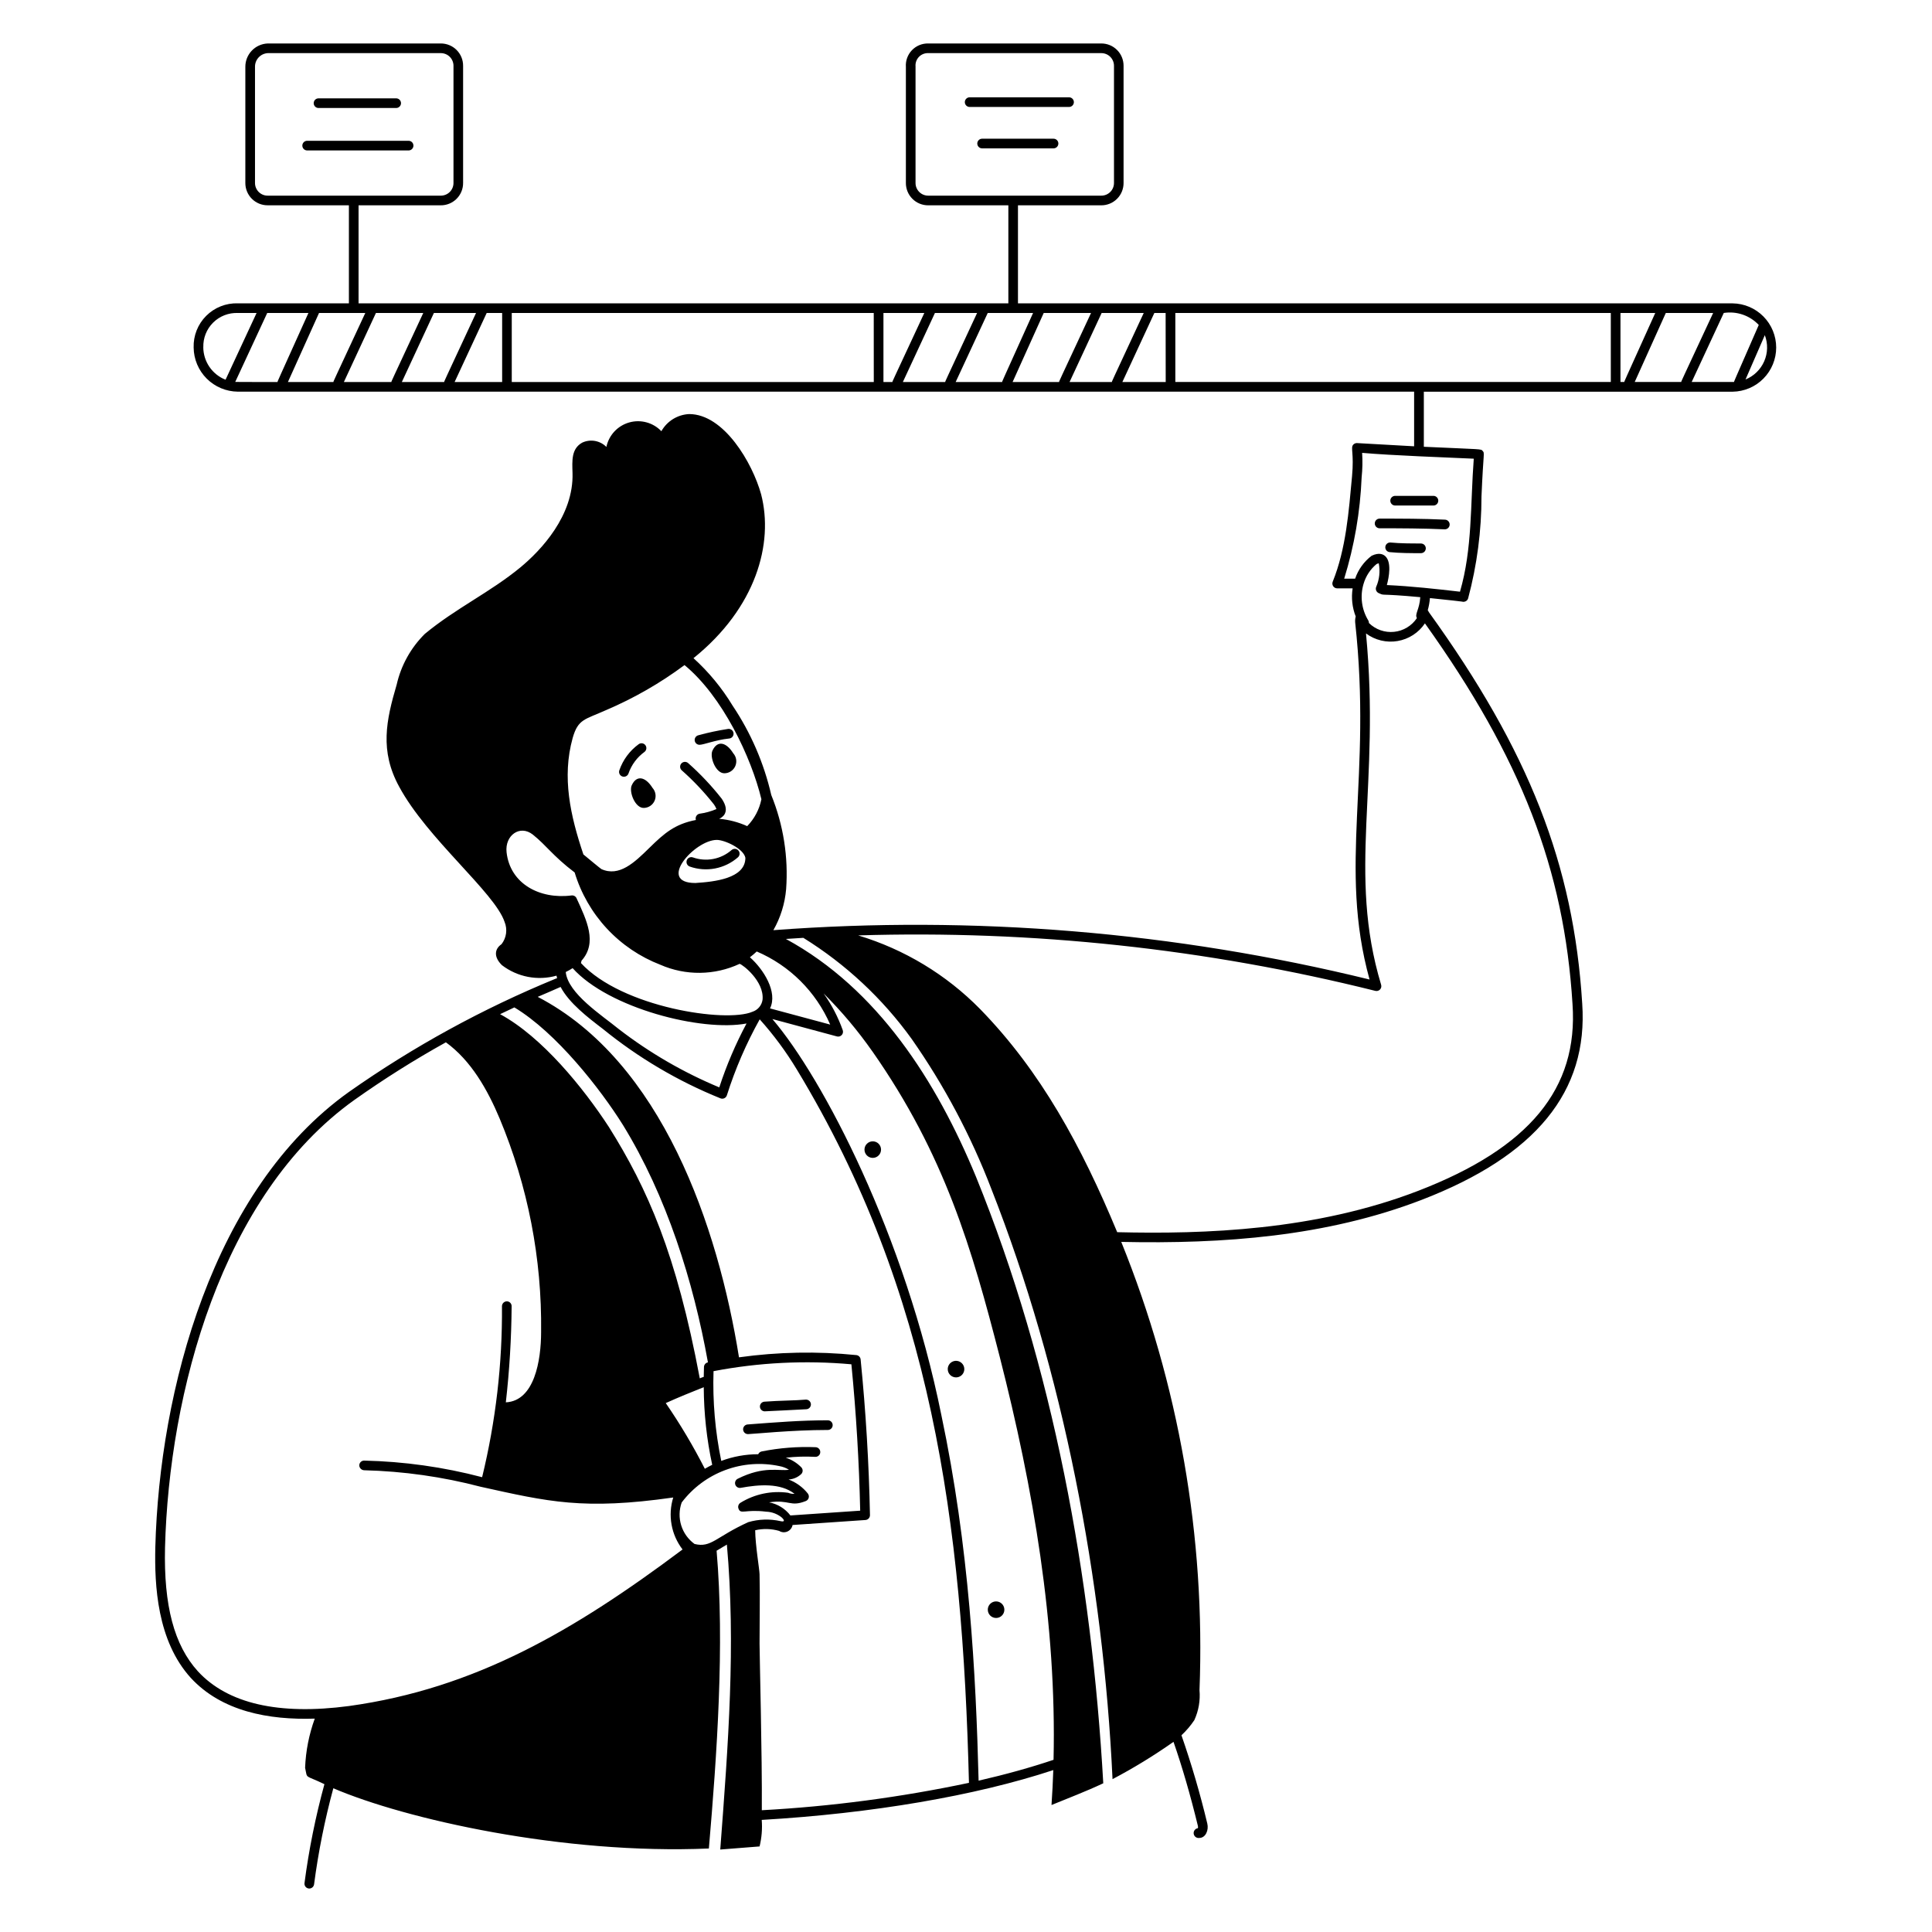 <svg width="277" height="277" viewBox="0 0 277 277" fill="none" xmlns="http://www.w3.org/2000/svg">
<path d="M45.669 15.485H56.8C56.984 15.485 57.16 15.412 57.29 15.282C57.42 15.152 57.493 14.976 57.493 14.792C57.493 14.608 57.42 14.432 57.29 14.302C57.16 14.173 56.984 14.1 56.8 14.1H45.669C45.485 14.1 45.309 14.173 45.179 14.302C45.05 14.432 44.977 14.608 44.977 14.792C44.977 14.976 45.05 15.152 45.179 15.282C45.309 15.412 45.485 15.485 45.669 15.485Z" fill="black"/>
<path d="M58.583 20.185H44.04C43.856 20.185 43.68 20.258 43.55 20.387C43.421 20.517 43.348 20.693 43.348 20.877C43.348 21.061 43.421 21.237 43.55 21.367C43.68 21.497 43.856 21.57 44.04 21.57H58.583C58.766 21.57 58.943 21.497 59.072 21.367C59.202 21.237 59.275 21.061 59.275 20.877C59.275 20.693 59.202 20.517 59.072 20.387C58.943 20.258 58.766 20.185 58.583 20.185Z" fill="black"/>
<path d="M153.273 13.951H139.025C138.841 13.951 138.665 14.024 138.535 14.154C138.405 14.284 138.332 14.46 138.332 14.644C138.332 14.827 138.405 15.004 138.535 15.133C138.665 15.263 138.841 15.336 139.025 15.336H153.273C153.457 15.336 153.633 15.263 153.763 15.133C153.893 15.004 153.966 14.827 153.966 14.644C153.966 14.46 153.893 14.284 153.763 14.154C153.633 14.024 153.457 13.951 153.273 13.951Z" fill="black"/>
<path d="M151.05 19.887H140.81C140.626 19.887 140.45 19.96 140.32 20.09C140.19 20.219 140.117 20.396 140.117 20.579C140.117 20.763 140.19 20.939 140.32 21.069C140.45 21.199 140.626 21.272 140.81 21.272H151.05C151.234 21.272 151.41 21.199 151.54 21.069C151.67 20.939 151.743 20.763 151.743 20.579C151.743 20.396 151.67 20.219 151.54 20.09C151.41 19.96 151.234 19.887 151.05 19.887Z" fill="black"/>
<path d="M248.412 43.489H145.951V29.437H157.876C158.299 29.441 158.719 29.36 159.111 29.2C159.503 29.04 159.859 28.803 160.158 28.503C160.458 28.204 160.694 27.848 160.854 27.456C161.014 27.064 161.095 26.644 161.091 26.221V9.448C161.095 9.025 161.014 8.605 160.854 8.213C160.694 7.821 160.458 7.465 160.158 7.166C159.859 6.866 159.503 6.63 159.111 6.469C158.719 6.309 158.299 6.229 157.876 6.232H133.096C132.658 6.221 132.222 6.302 131.817 6.469C131.412 6.636 131.046 6.886 130.743 7.203C130.44 7.52 130.207 7.897 130.059 8.31C129.91 8.722 129.85 9.161 129.881 9.598V26.218C129.877 26.642 129.957 27.062 130.117 27.454C130.277 27.846 130.513 28.203 130.813 28.502C131.112 28.802 131.468 29.039 131.86 29.2C132.252 29.36 132.672 29.441 133.096 29.437H144.573V43.489H51.408V29.437H63.181C63.604 29.441 64.024 29.36 64.416 29.2C64.808 29.04 65.165 28.803 65.464 28.504C65.763 28.204 66 27.848 66.16 27.456C66.321 27.064 66.401 26.644 66.397 26.221V9.448C66.401 9.025 66.321 8.605 66.161 8.214C66.001 7.822 65.764 7.466 65.465 7.166C65.166 6.867 64.81 6.63 64.418 6.47C64.027 6.309 63.607 6.229 63.184 6.232H38.392C37.523 6.264 36.701 6.633 36.1 7.262C35.5 7.89 35.168 8.729 35.176 9.598V26.218C35.172 26.641 35.252 27.061 35.413 27.453C35.573 27.845 35.809 28.201 36.109 28.501C36.408 28.8 36.764 29.037 37.156 29.197C37.548 29.357 37.968 29.438 38.391 29.434H50.023V43.489H34.096C33.257 43.463 32.422 43.609 31.642 43.919C30.862 44.228 30.154 44.694 29.561 45.287C28.967 45.88 28.502 46.589 28.193 47.369C27.884 48.149 27.738 48.984 27.764 49.823C27.78 51.497 28.452 53.098 29.636 54.282C30.82 55.466 32.422 56.139 34.096 56.155H202.749V63.987C202.552 63.974 194.695 63.526 194.536 63.526C194.438 63.526 194.342 63.546 194.253 63.586C194.164 63.626 194.084 63.684 194.019 63.757C193.604 64.216 194.158 64.937 193.847 68.305C193.378 73.333 192.99 78.686 191.077 83.402C191.035 83.507 191.019 83.621 191.03 83.733C191.042 83.846 191.081 83.954 191.144 84.048C191.207 84.142 191.293 84.219 191.393 84.273C191.492 84.326 191.604 84.355 191.717 84.355H193.933C193.721 85.714 193.873 87.105 194.374 88.386C194.301 88.662 194.276 88.948 194.297 89.231C196.749 111.584 191.846 124.124 196.361 140.438C168.418 133.596 139.57 131.208 110.882 133.364C111.908 131.562 112.532 129.559 112.71 127.492C113.047 122.886 112.319 118.264 110.581 113.985C109.53 109.414 107.652 105.074 105.041 101.177C103.51 98.646 101.619 96.351 99.428 94.364C108.4 87.148 110.954 77.91 109.123 70.862C107.876 66.361 103.795 59.367 98.807 59.367C97.989 59.405 97.195 59.65 96.498 60.08C95.801 60.51 95.225 61.11 94.824 61.824C94.241 61.214 93.502 60.775 92.687 60.554C91.872 60.333 91.013 60.339 90.201 60.572C89.39 60.804 88.657 61.253 88.082 61.872C87.508 62.49 87.113 63.254 86.941 64.08C86.498 63.632 85.927 63.333 85.307 63.222C84.688 63.111 84.049 63.194 83.478 63.461C81.894 64.341 82.032 66.069 82.085 67.815C82.269 73.94 77.549 78.917 74.618 81.344C70.325 84.889 65.339 87.215 60.907 90.886C58.899 92.877 57.5 95.399 56.874 98.156C55.36 103.303 54.425 107.649 57.225 112.781C61.249 120.253 70.924 127.962 72.341 132.171C72.558 132.695 72.631 133.268 72.555 133.831C72.478 134.394 72.254 134.926 71.905 135.374C70.936 136.026 70.728 137.175 71.965 138.381C73.063 139.221 74.342 139.795 75.7 140.056C77.058 140.317 78.458 140.258 79.79 139.885C79.884 140.395 79.939 140.206 79.69 140.31C69.223 144.602 59.27 150.053 50.018 156.563C30.457 170.513 22.858 199.419 22.269 221.823C22.141 227.32 22.527 235.244 27.351 240.563C31.797 245.383 38.543 246.623 45.129 246.407C44.306 248.67 43.839 251.046 43.744 253.452C44.108 255.153 43.605 254.393 46.514 255.807C45.24 260.462 44.286 265.199 43.657 269.984C43.633 270.166 43.682 270.35 43.794 270.496C43.906 270.641 44.071 270.737 44.254 270.761C44.436 270.784 44.62 270.735 44.766 270.623C44.911 270.511 45.007 270.346 45.031 270.164C45.641 265.516 46.564 260.915 47.791 256.391C58.105 260.816 80.692 265.926 101.634 265.028C102.785 251.602 103.907 235.805 102.742 222.335C102.809 222.302 103.965 221.601 104.216 221.452C105.501 235.832 104.417 250.01 103.266 265.176C105.195 265.028 107.124 264.88 108.905 264.732C109.209 263.488 109.313 262.204 109.213 260.928C124.988 260.01 139.888 257.466 151.015 253.785C150.959 255.455 150.874 257.125 150.76 258.794C153.283 257.755 155.657 256.865 158.181 255.678C156.519 226.177 150.995 195.917 139.925 168.7C134.281 155.037 125.836 141.773 112.678 134.622C113.509 134.566 114.343 134.513 115.179 134.463C121.256 138.234 126.534 143.161 130.715 148.964C135.389 155.644 139.226 162.872 142.143 170.485C152.392 196.54 158.182 226.562 159.509 255.085C162.534 253.491 165.454 251.704 168.251 249.736C169.513 253.368 170.669 257.354 171.748 261.786C171.775 261.894 171.775 262.007 171.748 262.115C171.563 262.141 171.395 262.24 171.282 262.389C171.169 262.538 171.119 262.727 171.145 262.912C171.171 263.098 171.269 263.266 171.419 263.379C171.568 263.492 171.757 263.541 171.942 263.516C172.865 263.516 173.327 262.384 173.096 261.453C172.073 257.174 170.837 252.95 169.391 248.794C170.087 248.145 170.706 247.418 171.236 246.627C171.852 245.281 172.108 243.797 171.978 242.322C172.831 220.348 169.007 198.444 160.76 178.058C175.369 178.37 190.152 177.299 203.846 172.023C220.2 165.715 227.724 156.511 226.849 143.875C225.614 123.971 219.232 107.684 204.85 87.749C204.818 87.656 204.769 87.57 204.703 87.497C204.863 86.927 204.968 86.342 205.016 85.751C211.078 86.371 209.488 86.281 209.832 86.281C209.979 86.281 210.123 86.234 210.242 86.146C210.361 86.058 210.449 85.935 210.492 85.794C211.766 81.022 212.41 76.105 212.408 71.167C212.678 64.735 212.899 65.017 212.578 64.657C212.301 64.34 212.672 64.45 204.142 64.055V56.16H248.421C250.084 56.136 251.671 55.458 252.838 54.273C254.006 53.088 254.66 51.491 254.66 49.827C254.66 48.164 254.006 46.567 252.838 45.382C251.671 44.197 250.084 43.519 248.421 43.495L248.412 43.489ZM82.104 105.814C82.888 103.073 83.824 103.192 86.909 101.807C90.894 100.106 94.665 97.941 98.142 95.356C103.588 99.835 107.724 108.591 109.166 114.591C108.873 116.046 108.166 117.386 107.13 118.448C105.86 117.872 104.502 117.517 103.113 117.395C103.392 117.27 103.636 117.08 103.827 116.841C104.227 116.243 104.127 115.485 103.486 114.528C102.032 112.674 100.413 110.955 98.648 109.394C98.578 109.336 98.498 109.292 98.411 109.265C98.324 109.238 98.233 109.228 98.142 109.236C98.051 109.244 97.963 109.27 97.883 109.312C97.802 109.355 97.731 109.412 97.672 109.482C97.614 109.552 97.57 109.633 97.543 109.719C97.516 109.806 97.506 109.898 97.514 109.988C97.522 110.079 97.548 110.167 97.591 110.248C97.633 110.328 97.69 110.4 97.76 110.458C99.443 111.95 100.988 113.589 102.378 115.357C102.707 115.85 102.696 116.024 102.735 115.992C101.956 116.326 101.136 116.553 100.296 116.667C100.2 116.686 100.109 116.725 100.029 116.782C99.949 116.84 99.882 116.913 99.833 116.998C99.783 117.083 99.752 117.177 99.742 117.275C99.732 117.372 99.743 117.471 99.774 117.564C96.742 118.154 95.242 119.462 93.085 121.581C90.963 123.667 88.783 125.757 86.227 124.607C86.007 124.469 84.288 123.031 83.644 122.505C81.78 116.966 80.54 111.455 82.104 105.814ZM106.869 122.988C106.869 125.966 102.412 126.428 99.695 126.6C94.105 126.6 99.598 120.422 102.773 120.422C103.91 120.424 106.616 121.672 106.869 122.988ZM72.629 122.185C72.364 119.772 74.552 118.189 76.406 119.67C78.38 121.25 79.246 122.704 82.391 125.092C83.298 128.085 84.875 130.832 87.003 133.124C89.131 135.416 91.754 137.193 94.672 138.319C96.467 139.106 98.41 139.502 100.371 139.48C102.331 139.458 104.265 139.019 106.043 138.191C106.465 138.284 109.574 140.663 109.333 143.316C109.281 143.714 109.116 144.09 108.859 144.399C108.602 144.708 108.262 144.937 107.879 145.061C104.14 146.683 89.181 144.46 83.29 138.075C83.331 137.971 83.357 137.862 83.366 137.751C85.693 135.158 84.117 131.952 82.661 128.784C82.601 128.649 82.499 128.538 82.37 128.466C82.241 128.394 82.093 128.366 81.946 128.385C77.377 128.968 73.125 126.704 72.629 122.187V122.185ZM107.036 146.739C105.469 149.674 104.161 152.74 103.127 155.902C97.974 153.756 93.125 150.943 88.704 147.534C86.322 145.584 81.416 142.44 81.114 139.363C81.453 139.198 81.783 139.013 82.1 138.809C87.265 144.565 100.63 147.958 107.036 146.742V146.739ZM73.746 144.435C79.776 148.059 86.111 156.17 89.305 161.28C95.566 171.453 99.425 183.726 101.5 195.329C101.344 195.358 101.202 195.439 101.099 195.559C100.996 195.679 100.937 195.831 100.932 195.99C100.917 196.465 100.906 196.939 100.9 197.408C100.706 197.467 100.515 197.539 100.331 197.623C96.982 179.783 92.86 170.448 87.29 161.569C83.644 155.98 77.733 148.673 71.701 145.407C72.379 145.081 73.061 144.758 73.746 144.437V144.435ZM102.113 210.016C101.754 210.192 101.401 210.382 101.055 210.585C99.395 207.327 97.523 204.181 95.453 201.167C97.281 200.336 99.113 199.602 100.9 198.887C100.917 202.629 101.324 206.359 102.113 210.016ZM50.037 244.602C39.943 245.936 32.654 244.26 28.377 239.63C24.963 235.863 23.465 230.212 23.66 221.858C24.24 199.79 31.682 171.345 50.825 157.692C55.04 154.706 59.414 151.951 63.929 149.441C67.546 152.066 69.898 156.228 71.643 160.383C75.687 170.063 77.708 180.468 77.581 190.958C77.581 195.068 76.626 200.86 72.524 201.06C73.043 196.487 73.32 191.89 73.355 187.288C73.36 187.105 73.292 186.927 73.166 186.793C73.039 186.66 72.865 186.583 72.682 186.577C72.499 186.576 72.323 186.645 72.19 186.77C72.057 186.896 71.978 187.068 71.97 187.251C72.035 195.517 71.079 203.76 69.125 211.793C63.594 210.337 57.911 209.538 52.194 209.412C52.103 209.413 52.013 209.432 51.929 209.468C51.846 209.504 51.77 209.556 51.707 209.622C51.644 209.687 51.593 209.764 51.56 209.848C51.526 209.933 51.51 210.023 51.511 210.114C51.522 210.295 51.6 210.465 51.73 210.591C51.86 210.717 52.032 210.791 52.213 210.797C57.855 210.938 63.461 211.733 68.919 213.165C78.604 215.305 83.624 216.538 96.526 214.703C96.135 215.961 96.052 217.295 96.285 218.592C96.517 219.889 97.058 221.111 97.861 222.155C82.266 233.842 68.063 242.108 50.032 244.602H50.037ZM99.579 221.366C98.67 220.707 97.999 219.771 97.667 218.699C97.335 217.626 97.359 216.475 97.737 215.417C99.336 213.306 101.505 211.694 103.987 210.77C106.47 209.847 109.165 209.65 111.756 210.203C112.238 210.291 112.7 210.467 113.118 210.722C111.681 210.965 109.59 210.109 105.771 212.017C105.621 212.091 105.503 212.217 105.439 212.371C105.374 212.525 105.368 212.698 105.421 212.856C105.473 213.015 105.581 213.149 105.725 213.234C105.869 213.319 106.039 213.349 106.203 213.319C108.81 212.843 111.891 212.592 113.922 214.178C113.607 214.198 113.292 214.146 113.001 214.027C110.625 213.695 108.207 214.202 106.164 215.46C106.03 215.543 105.927 215.67 105.874 215.819C105.821 215.968 105.821 216.131 105.874 216.28C106.195 217.196 106.796 216.356 109.854 216.737C110.648 216.764 111.412 217.042 112.037 217.532C112.509 217.948 112.544 218.239 111.914 218.095C110.382 217.748 108.786 217.798 107.279 218.24C102.604 220.365 101.979 221.955 99.579 221.366ZM115.83 214.142C115.106 213.231 114.149 212.533 113.06 212.122C113.738 212.085 114.381 211.81 114.876 211.345C115.006 211.216 115.079 211.039 115.079 210.856C115.079 210.672 115.006 210.496 114.876 210.366C114.258 209.739 113.498 209.27 112.66 208.999C114.058 208.841 115.467 208.799 116.872 208.875C116.963 208.881 117.054 208.87 117.141 208.841C117.227 208.811 117.307 208.765 117.375 208.705C117.444 208.644 117.499 208.57 117.539 208.488C117.578 208.406 117.6 208.316 117.604 208.225C117.61 208.134 117.597 208.043 117.568 207.957C117.538 207.871 117.491 207.792 117.431 207.724C117.37 207.656 117.297 207.6 117.215 207.561C117.133 207.521 117.044 207.498 116.954 207.492C114.362 207.387 111.767 207.59 109.224 208.096C109.112 208.116 109.006 208.163 108.916 208.233C108.827 208.304 108.756 208.395 108.71 208.499C106.9 208.5 105.105 208.825 103.41 209.459C102.534 205.228 102.163 200.909 102.302 196.591C108.812 195.343 115.466 195.012 122.068 195.606C122.753 202.585 123.176 209.64 123.33 216.593L113.325 217.277C112.572 216.297 111.484 215.629 110.27 215.399C113.209 214.962 113.267 216.111 115.533 215.211C115.633 215.172 115.722 215.109 115.794 215.029C115.866 214.949 115.918 214.854 115.947 214.75C115.975 214.646 115.979 214.537 115.958 214.432C115.937 214.326 115.892 214.227 115.826 214.142H115.83ZM109.225 259.541C109.283 251.675 108.901 237.454 108.901 235.643C108.901 232.377 108.976 228.965 108.901 225.698C108.885 224.954 108.293 221.543 108.274 219.401C109.407 219.14 110.589 219.171 111.707 219.491C111.883 219.602 112.083 219.668 112.29 219.684C112.497 219.699 112.705 219.664 112.896 219.58C113.086 219.497 113.253 219.368 113.382 219.205C113.511 219.042 113.598 218.85 113.635 218.646L124.086 217.93C124.264 217.918 124.43 217.838 124.55 217.706C124.67 217.575 124.735 217.403 124.732 217.225C124.585 209.836 124.135 202.326 123.392 194.907C123.377 194.749 123.307 194.6 123.195 194.487C123.083 194.374 122.936 194.303 122.777 194.286C117.177 193.72 111.528 193.828 105.952 194.606C102.95 175.877 94.921 152.198 77.095 142.924C77.168 142.892 80.312 141.55 80.376 141.501C81.603 143.829 84.308 145.896 86.418 147.508C91.515 151.654 97.203 155.013 103.295 157.474C103.383 157.51 103.478 157.528 103.573 157.525C103.668 157.523 103.762 157.501 103.848 157.46C103.934 157.42 104.011 157.362 104.075 157.291C104.138 157.219 104.185 157.136 104.214 157.045C105.413 153.263 106.991 149.612 108.923 146.147C110.918 148.369 112.698 150.776 114.24 153.333C133.63 185.35 137.997 218.372 138.924 255.614C129.139 257.685 119.208 258.998 109.221 259.541H109.225ZM125.079 150.745C135.428 165.531 139.356 179.014 143.335 194.529C148.145 213.365 151.507 232.81 151.052 252.312C147.785 253.413 144.178 254.415 140.307 255.303C139.918 239.964 138.968 221.772 134.96 202.853C129.772 177.141 117.985 154.558 110.739 146.105L119.996 148.598C120.118 148.63 120.247 148.629 120.368 148.594C120.489 148.559 120.598 148.491 120.683 148.399C120.769 148.306 120.828 148.192 120.853 148.068C120.878 147.945 120.869 147.817 120.827 147.698C120.162 145.825 119.24 144.053 118.086 142.435C120.656 144.993 122.995 147.774 125.075 150.745H125.079ZM119.034 146.9L110.405 144.58C111.541 142.226 109.457 138.954 107.518 137.249C107.859 136.991 108.186 136.713 108.497 136.418C113.218 138.438 116.987 142.189 119.03 146.9H119.034ZM133.096 28.052C132.855 28.054 132.615 28.008 132.392 27.917C132.169 27.826 131.966 27.691 131.796 27.521C131.625 27.35 131.49 27.148 131.399 26.924C131.308 26.701 131.262 26.462 131.265 26.221V9.529C131.243 9.279 131.275 9.028 131.358 8.791C131.441 8.555 131.574 8.339 131.747 8.158C131.921 7.977 132.131 7.836 132.363 7.742C132.596 7.649 132.845 7.606 133.096 7.617H157.887C158.128 7.615 158.367 7.661 158.59 7.752C158.813 7.844 159.016 7.978 159.186 8.149C159.357 8.319 159.491 8.522 159.582 8.745C159.674 8.968 159.719 9.207 159.717 9.448V26.221C159.719 26.462 159.674 26.701 159.582 26.924C159.491 27.147 159.357 27.35 159.186 27.52C159.016 27.691 158.813 27.826 158.59 27.917C158.367 28.008 158.128 28.054 157.887 28.052H133.096ZM38.403 28.052C38.161 28.056 37.921 28.011 37.696 27.921C37.472 27.83 37.268 27.695 37.096 27.525C36.924 27.354 36.789 27.151 36.697 26.927C36.605 26.703 36.559 26.463 36.561 26.221V9.601C36.549 9.096 36.734 8.607 37.076 8.237C37.419 7.867 37.893 7.644 38.396 7.617H63.188C63.429 7.615 63.668 7.661 63.891 7.752C64.115 7.843 64.317 7.978 64.488 8.148C64.658 8.319 64.793 8.522 64.884 8.745C64.975 8.968 65.021 9.207 65.019 9.448V26.221C65.021 26.462 64.975 26.701 64.884 26.924C64.793 27.148 64.658 27.35 64.488 27.521C64.317 27.691 64.115 27.826 63.891 27.917C63.668 28.008 63.429 28.054 63.188 28.052H38.403ZM29.151 49.787C29.131 49.133 29.245 48.483 29.486 47.876C29.728 47.268 30.091 46.717 30.555 46.257C31.018 45.796 31.572 45.435 32.18 45.197C32.789 44.96 33.44 44.849 34.093 44.874H36.787L32.338 54.444C31.402 54.075 30.598 53.434 30.029 52.604C29.46 51.774 29.152 50.793 29.145 49.787H29.151ZM39.798 54.773C39.798 54.773 33.851 54.773 33.727 54.759L38.313 44.874H44.22C39.544 55.248 39.812 54.617 39.791 54.767L39.798 54.773ZM47.812 54.773H41.28L45.74 44.877H52.372C47.555 55.232 47.827 54.612 47.805 54.767L47.812 54.773ZM56.122 54.773H49.303L53.899 44.874H60.685C55.867 55.232 56.138 54.612 56.116 54.767L56.122 54.773ZM63.692 54.773H57.613L62.21 44.874H68.253C63.437 55.232 63.707 54.613 63.687 54.767L63.692 54.773ZM71.995 54.773H65.18L69.779 44.874H71.995V54.773ZM125.279 54.773H73.374V44.874H125.273L125.279 54.773ZM127.957 54.773H126.664V44.874H132.524C127.703 55.232 127.971 54.613 127.952 54.767L127.957 54.773ZM135.528 54.773H129.446L134.044 44.877H140.089C135.273 55.232 135.544 54.613 135.522 54.767L135.528 54.773ZM143.69 54.773H137.017L141.615 44.877H148.115C143.438 55.248 143.706 54.617 143.684 54.767L143.69 54.773ZM151.853 54.773H145.18L149.64 44.877H156.426C151.598 55.232 151.869 54.612 151.847 54.767L151.853 54.773ZM159.423 54.773H153.347L157.947 44.877H163.981C159.168 55.232 159.44 54.613 159.418 54.767L159.423 54.773ZM167.133 54.773H160.918L165.505 44.874H167.122L167.133 54.773ZM197.675 85.039C198.662 85.464 197.398 85.039 203.631 85.619C203.516 87.42 202.8 88.049 203.148 88.621C202.781 89.169 202.297 89.631 201.731 89.971C201.165 90.311 200.531 90.523 199.874 90.59C199.217 90.657 198.554 90.579 197.93 90.36C197.307 90.141 196.74 89.787 196.27 89.324C196.275 89.194 196.242 89.065 196.176 88.953C195.704 88.179 195.399 87.314 195.282 86.415C195.164 85.516 195.236 84.603 195.493 83.733C195.814 82.616 196.463 81.622 197.356 80.877C197.457 80.823 197.566 80.786 197.68 80.766C197.901 81.899 197.774 83.072 197.315 84.13C197.243 84.299 197.24 84.489 197.308 84.659C197.375 84.829 197.508 84.966 197.675 85.039ZM225.459 143.968C226.298 156.085 219.27 164.591 203.34 170.733C188.561 176.43 172.689 176.966 160.179 176.665C155.055 164.339 149.238 153.612 140.512 144.663C135.667 139.735 129.658 136.107 123.041 134.114C148.005 133.34 172.956 136.016 197.188 142.066C197.307 142.096 197.431 142.094 197.549 142.06C197.667 142.026 197.773 141.961 197.858 141.872C197.942 141.783 198.002 141.674 198.03 141.555C198.058 141.436 198.054 141.311 198.019 141.194C193.156 125.025 197.937 112.751 195.85 90.82C196.493 91.299 197.226 91.642 198.005 91.829C198.785 92.016 199.594 92.043 200.384 91.907C201.174 91.772 201.928 91.478 202.601 91.043C203.274 90.608 203.851 90.04 204.299 89.375C218.111 108.71 224.258 124.614 225.459 143.965V143.968ZM211.301 65.765C210.801 72.413 211.118 78.661 209.326 84.834C205.884 84.439 202.346 84.044 198.84 83.882C199.16 82.707 199.524 80.625 198.637 79.765C198.371 79.506 197.772 79.147 196.658 79.682C195.56 80.516 194.736 81.66 194.292 82.966H192.723C194.18 78.252 195.021 73.37 195.224 68.441C195.347 67.275 195.371 66.1 195.295 64.93C199.576 65.303 207.383 65.588 211.301 65.765ZM230.949 54.767H168.513V44.874H230.949V54.767ZM232.888 54.767H232.334V44.874H237.32C232.638 55.248 232.907 54.617 232.885 54.767H232.888ZM241.051 54.767H234.378L238.836 44.871H245.623C240.799 55.232 241.07 54.613 241.048 54.767H241.051ZM248.623 54.767C248.448 54.774 247.591 54.767 242.545 54.767L247.145 44.871C248.058 44.728 248.992 44.809 249.866 45.109C250.74 45.409 251.528 45.917 252.161 46.59C248.43 55.137 248.641 54.623 248.62 54.763L248.623 54.767ZM250.261 54.414L253.031 48.054C253.493 49.265 253.461 50.61 252.943 51.798C252.424 52.986 251.46 53.924 250.258 54.41L250.261 54.414Z" fill="black"/>
<path d="M200.028 71.094C199.845 71.094 199.669 71.167 199.539 71.297C199.409 71.426 199.336 71.603 199.336 71.786C199.336 71.97 199.409 72.146 199.539 72.276C199.669 72.406 199.845 72.479 200.028 72.479H205.52C205.704 72.479 205.88 72.406 206.01 72.276C206.14 72.146 206.212 71.97 206.212 71.786C206.212 71.603 206.14 71.426 206.01 71.297C205.88 71.167 205.704 71.094 205.52 71.094H200.028Z" fill="black"/>
<path d="M197.109 75.051C197.109 75.234 197.182 75.41 197.312 75.54C197.442 75.67 197.618 75.743 197.802 75.743C200.857 75.743 204.018 75.753 207.12 75.891C207.304 75.9 207.483 75.835 207.619 75.711C207.755 75.587 207.836 75.415 207.845 75.231C207.853 75.047 207.788 74.868 207.664 74.732C207.54 74.596 207.368 74.515 207.184 74.506C204.051 74.356 200.874 74.356 197.802 74.356C197.711 74.356 197.62 74.374 197.536 74.408C197.452 74.443 197.376 74.495 197.311 74.559C197.247 74.624 197.196 74.701 197.161 74.785C197.127 74.869 197.109 74.96 197.109 75.051Z" fill="black"/>
<path d="M203.732 77.92C202.289 77.92 200.797 77.92 199.348 77.781C199.17 77.771 198.995 77.831 198.86 77.946C198.724 78.062 198.639 78.226 198.621 78.403C198.603 78.581 198.654 78.758 198.764 78.899C198.874 79.04 199.033 79.132 199.21 79.158C200.733 79.31 202.257 79.31 203.732 79.31C203.916 79.31 204.092 79.237 204.222 79.108C204.351 78.978 204.424 78.802 204.424 78.618C204.424 78.434 204.351 78.258 204.222 78.128C204.092 77.998 203.916 77.925 203.732 77.925V77.92Z" fill="black"/>
<path d="M98.887 124.241C100.055 124.654 101.313 124.748 102.53 124.514C103.747 124.28 104.88 123.726 105.812 122.909C105.879 122.847 105.934 122.773 105.972 122.691C106.011 122.609 106.033 122.52 106.037 122.429C106.042 122.338 106.028 122.247 105.997 122.161C105.966 122.076 105.919 121.997 105.857 121.93C105.796 121.862 105.722 121.808 105.64 121.769C105.557 121.73 105.468 121.708 105.377 121.704C105.286 121.7 105.195 121.713 105.11 121.744C105.024 121.775 104.945 121.823 104.878 121.884C104.13 122.533 103.223 122.972 102.249 123.155C101.276 123.338 100.271 123.26 99.338 122.927C99.164 122.869 98.974 122.882 98.809 122.964C98.645 123.046 98.52 123.19 98.462 123.364C98.403 123.539 98.417 123.729 98.499 123.893C98.581 124.058 98.725 124.183 98.899 124.241H98.887Z" fill="black"/>
<path d="M100.298 106.784C100.89 106.784 102.579 106.091 104.521 105.888C104.615 105.883 104.706 105.859 104.79 105.817C104.873 105.776 104.948 105.717 105.009 105.646C105.07 105.575 105.115 105.493 105.143 105.403C105.171 105.314 105.181 105.22 105.171 105.127C105.162 105.034 105.134 104.944 105.089 104.862C105.044 104.78 104.982 104.708 104.909 104.651C104.835 104.593 104.75 104.551 104.66 104.527C104.57 104.503 104.475 104.498 104.383 104.511C102.954 104.73 101.54 105.032 100.146 105.414C99.978 105.45 99.829 105.547 99.729 105.686C99.628 105.826 99.583 105.997 99.602 106.168C99.621 106.339 99.703 106.496 99.831 106.61C99.96 106.724 100.126 106.786 100.298 106.784Z" fill="black"/>
<path d="M89.235 111.329C89.322 111.358 89.413 111.369 89.504 111.363C89.595 111.356 89.683 111.332 89.765 111.291C89.846 111.25 89.919 111.194 89.978 111.125C90.038 111.056 90.084 110.976 90.112 110.89C90.541 109.655 91.338 108.581 92.395 107.811C92.541 107.701 92.639 107.537 92.665 107.355C92.691 107.173 92.643 106.988 92.533 106.841C92.423 106.695 92.259 106.597 92.077 106.571C91.895 106.545 91.71 106.593 91.564 106.703C90.279 107.64 89.312 108.948 88.794 110.451C88.765 110.537 88.753 110.629 88.76 110.72C88.766 110.811 88.791 110.9 88.832 110.982C88.873 111.063 88.93 111.136 88.999 111.196C89.068 111.255 89.149 111.301 89.235 111.329Z" fill="black"/>
<path d="M109.636 202.349C109.636 202.349 115.105 202.088 115.626 202.048C115.809 202.034 115.979 201.948 116.098 201.809C116.217 201.669 116.277 201.488 116.263 201.306C116.247 201.123 116.16 200.955 116.022 200.836C115.883 200.717 115.703 200.657 115.521 200.668C114.108 200.807 111.731 200.799 109.585 200.966C109.408 200.982 109.244 201.065 109.126 201.198C109.009 201.331 108.947 201.504 108.954 201.682C108.96 201.859 109.035 202.027 109.162 202.151C109.289 202.275 109.458 202.346 109.636 202.349Z" fill="black"/>
<path d="M118.692 203.633C114.832 203.633 111.116 203.932 107.21 204.23C107.027 204.237 106.853 204.316 106.728 204.451C106.603 204.585 106.537 204.764 106.543 204.948C106.55 205.132 106.63 205.305 106.764 205.43C106.899 205.555 107.078 205.622 107.262 205.615C107.825 205.615 113.494 205.021 118.692 205.021C118.876 205.021 119.052 204.948 119.182 204.818C119.312 204.688 119.384 204.512 119.384 204.328C119.384 204.144 119.312 203.968 119.182 203.838C119.052 203.709 118.876 203.636 118.692 203.636V203.633Z" fill="black"/>
<path d="M125.132 166.012C125.788 166.012 126.319 165.48 126.319 164.825C126.319 164.169 125.788 163.638 125.132 163.638C124.477 163.638 123.945 164.169 123.945 164.825C123.945 165.48 124.477 166.012 125.132 166.012Z" fill="black"/>
<path d="M137.07 197.483C137.305 197.483 137.534 197.414 137.729 197.283C137.925 197.153 138.077 196.967 138.166 196.75C138.256 196.533 138.28 196.295 138.234 196.064C138.188 195.834 138.075 195.622 137.909 195.457C137.742 195.291 137.531 195.178 137.3 195.132C137.07 195.086 136.831 195.11 136.615 195.2C136.398 195.29 136.212 195.443 136.082 195.638C135.952 195.833 135.883 196.063 135.883 196.298C135.883 196.612 136.008 196.914 136.231 197.136C136.454 197.358 136.755 197.483 137.07 197.483Z" fill="black"/>
<path d="M142.811 231.976C143.045 231.977 143.275 231.907 143.47 231.777C143.666 231.647 143.818 231.462 143.908 231.245C143.998 231.028 144.022 230.789 143.976 230.559C143.931 230.328 143.818 230.117 143.652 229.951C143.486 229.785 143.274 229.671 143.044 229.625C142.814 229.58 142.575 229.603 142.358 229.693C142.141 229.783 141.956 229.935 141.825 230.13C141.695 230.325 141.625 230.555 141.625 230.789C141.625 230.945 141.655 231.1 141.715 231.244C141.774 231.388 141.862 231.518 141.972 231.629C142.082 231.739 142.213 231.826 142.357 231.886C142.5 231.946 142.655 231.976 142.811 231.976Z" fill="black"/>
<path d="M90.577 112.589C90.145 113.516 91.059 115.89 92.321 115.836C92.65 115.827 92.969 115.725 93.241 115.54C93.513 115.356 93.726 115.098 93.856 114.796C93.986 114.494 94.027 114.161 93.973 113.837C93.92 113.513 93.775 113.21 93.555 112.966C92.583 111.409 91.296 111.034 90.577 112.589Z" fill="black"/>
<path d="M102.147 107.622C101.716 108.548 102.63 110.922 103.891 110.868C104.219 110.859 104.538 110.757 104.81 110.573C105.083 110.388 105.296 110.13 105.426 109.828C105.556 109.526 105.596 109.193 105.543 108.869C105.49 108.545 105.345 108.243 105.125 107.998C104.159 106.442 102.871 106.066 102.147 107.622Z" fill="black"/>
</svg>
